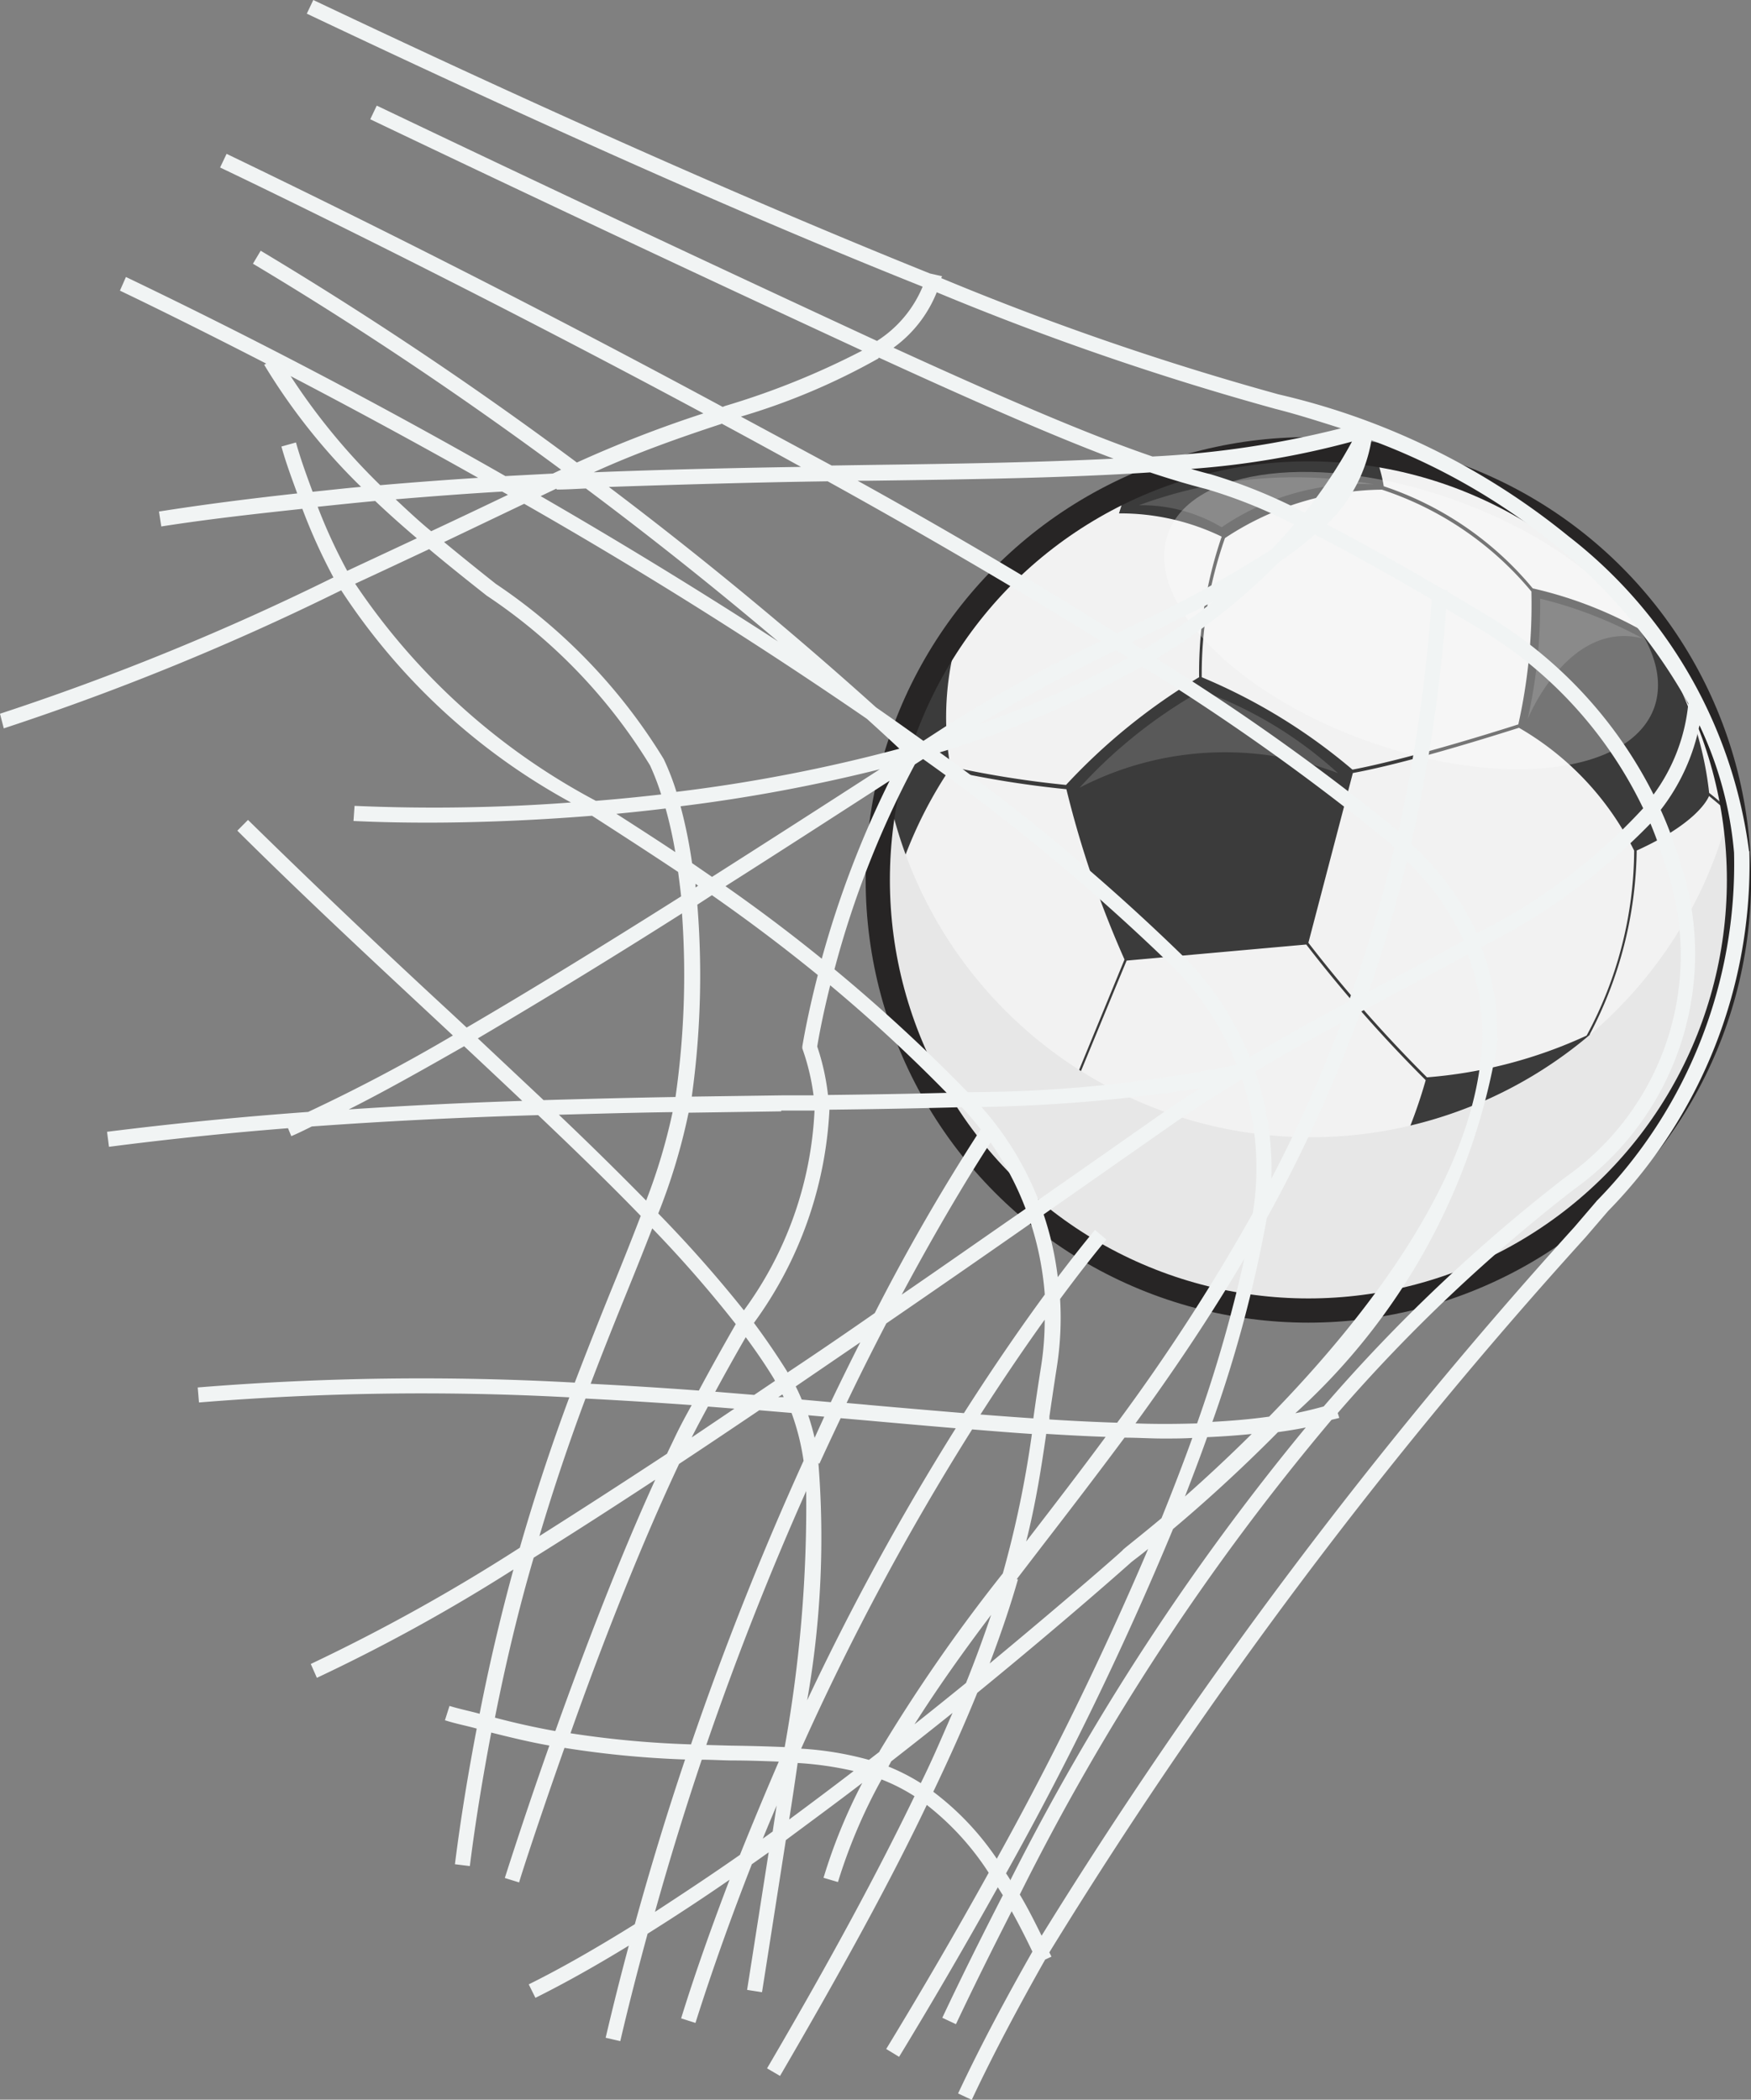 <svg xmlns="http://www.w3.org/2000/svg" width="18.075" height="21.672" viewBox="0 0 18.075 21.672">
    <rect x="0" y="0" width="18.075" height="21.672" fill="#808080" stroke="none"/>
    <defs>
        <clipPath id="2pt6bb21ia">
            <path data-name="Rectangle 1953" style="fill:none" d="M0 0h8.91v5.365H0z"/>
        </clipPath>
        <clipPath id="aua0vn71gb">
            <path data-name="Rectangle 1954" style="fill:none" d="M0 0h5.099v3.069H0z"/>
        </clipPath>
    </defs>
    <g data-name="Group 2066">
        <g data-name="Group 2065">
            <g data-name="Group 2064">
                <path data-name="Path 6058" d="M14.6 12.3a4.458 4.458 0 0 0 6.189 3.7l.026-.011a4.452 4.452 0 0 0 1.745-1.36l.021-.027a4.439 4.439 0 0 0 .894-3.095 4.108 4.108 0 0 0-.022-.194c0-.016 0-.031-.007-.046a4.419 4.419 0 0 0-.847-2.04l-.02-.027a4.459 4.459 0 0 0-2.889-1.7 4.456 4.456 0 0 0-5.108 4.474c0 .108.007.219.017.328" transform="translate(-5.502 -2.81)" style="fill:#f2f2f2"/>
                <path data-name="Path 6059" d="M14.71 12.066a4.972 4.972 0 0 0 .633 1.88l-.029.4a4.481 4.481 0 0 0 1.909 1.622 1.78 1.78 0 0 0 .539-.47 7.744 7.744 0 0 0 1.07-.034c.337-.03.63-.068.767-.088a5.713 5.713 0 0 0 1.179.425l.011.194.026-.011-.011-.194a4.164 4.164 0 0 0 1.473-1.159l.283-.007.021-.027-.306.007a3.408 3.408 0 0 0-.364-1.115 4.178 4.178 0 0 0 .486-1.9c.583-.265.72-.5.747-.563.071.059.2.164.308.278 0-.016 0-.031-.007-.046a3.759 3.759 0 0 0-.3-.264 3.507 3.507 0 0 0-.6-1.611l.05-.165-.02-.027-.051.168a4.208 4.208 0 0 0-1.2-.476 3.393 3.393 0 0 0-1.538-1.054 1.441 1.441 0 0 0-.1-.342 4.476 4.476 0 0 0-2.556.378l-.077.244a2.4 2.4 0 0 1 1.06.24A4.339 4.339 0 0 0 17.88 9.8a6.219 6.219 0 0 0-1.374 1.112 10.237 10.237 0 0 1-1.194-.19 2.99 2.99 0 0 1 .088-1.385 4.437 4.437 0 0 0-.813 2.633zm6.6-3.154a5.674 5.674 0 0 1-.135 1.375c-.363.116-1.169.363-1.712.467a5.921 5.921 0 0 0-1.556-.954 4.243 4.243 0 0 1 .24-1.436 2.986 2.986 0 0 1 1.62-.5 3.377 3.377 0 0 1 1.547 1.056m-1.081 5.011a14.3 14.3 0 0 1-1.225-1.39l.459-1.752c.542-.1 1.348-.351 1.715-.467a3 3 0 0 1 1.189 1.268 4.059 4.059 0 0 1-.491 1.909 4.828 4.828 0 0 1-1.648.431m-3.7.247c.087-.21.458-1.112.6-1.452l1.854-.166a14.372 14.372 0 0 0 1.233 1.4 5.059 5.059 0 0 1-.643 1.405 10.876 10.876 0 0 1-1.835.118 3.226 3.226 0 0 1-1.209-1.3m-1.159-.223a4.934 4.934 0 0 1-.646-1.955 4.41 4.41 0 0 1 .57-1.242 10.322 10.322 0 0 0 1.213.194 10.387 10.387 0 0 0 .6 1.758l-.6 1.458a3.226 3.226 0 0 1-1.134-.214" transform="translate(-5.502 -2.81)" style="fill:#3b3b3b"/>
                <g data-name="Group 1980" style="mix-blend-mode:multiply;isolation:isolate">
                    <g data-name="Group 1979">
                        <g data-name="Group 1978" style="clip-path:url(#2pt6bb21ia)" transform="translate(9.08 8.182)">
                            <path data-name="Path 6060" d="M14.6 14.447a4.458 4.458 0 0 0 6.189 3.7l.026-.011a4.452 4.452 0 0 0 1.745-1.36l.021-.027a4.439 4.439 0 0 0 .894-3.095 4.108 4.108 0 0 0-.022-.194c0-.016 0-.031-.007-.046a4.125 4.125 0 0 0-.048-.274 4.447 4.447 0 0 1-.821 1.8l-.021.027a4.449 4.449 0 0 1-1.745 1.36l-.027.011a4.454 4.454 0 0 1-6.113-3.187 4.419 4.419 0 0 0-.089.961c0 .108.007.219.017.328" transform="translate(-14.582 -13.141)" style="fill:#e7e7e7"/>
                        </g>
                    </g>
                </g>
                <path data-name="Path 6061" d="M17.9 12.449a5.031 5.031 0 0 1 1.257-1 4.2 4.2 0 0 1 1.41.852 3.259 3.259 0 0 0-2.667.149" transform="translate(-6.755 -4.32)" style="fill:#595959"/>
                <path data-name="Path 6062" d="M25.454 9.923a5.329 5.329 0 0 1-.128 1.242s.415-1.025 1.185-.832a4.384 4.384 0 0 0-1.057-.41" transform="translate(-9.556 -3.744)" style="fill:#595959"/>
                <path data-name="Path 6063" d="M18.885 8.2a1.617 1.617 0 0 1 .852.227 2.554 2.554 0 0 1 1.571-.443 4.641 4.641 0 0 0-2.423.215" transform="translate(-7.126 -2.985)" style="fill:#595959"/>
                <g data-name="Group 1983" style="opacity:.3">
                    <g data-name="Group 1982">
                        <g data-name="Group 1981" style="clip-path:url(#aua0vn71gb)" transform="translate(12.017 4.871)">
                            <path data-name="Path 6064" d="M24.36 10.253c-.245.688-1.568.845-2.955.351s-2.311-1.454-2.066-2.142 1.568-.845 2.955-.351 2.306 1.454 2.066 2.142" transform="translate(-19.3 -7.823)" style="fill:#fff"/>
                        </g>
                    </g>
                </g>
                <circle data-name="Ellipse 682" cx="4.445" cy="4.445" transform="translate(9.061 4.637)" style="stroke:#272525;stroke-miterlimit:10;stroke-width:.25px;fill:none" r="4.445"/>
                <path data-name="Path 6065" d="M18.055 8.788a4.912 4.912 0 0 0-1.865-3.254 7.351 7.351 0 0 0-2.99-1.463 29.4 29.4 0 0 1-3.483-1.2c0-.007.006-.012.007-.02L9.6 2.823C8.054 2.2 5.986 1.306 3.234 0l-.067.141c2.741 1.3 4.807 2.2 6.357 2.818a1.219 1.219 0 0 1-.471.56A481.495 481.495 0 0 1 3.889 1.09l-.067.141A467.83 467.83 0 0 0 8.9 3.619a8.069 8.069 0 0 1-1.415.571l-.025.01a125.413 125.413 0 0 0-5.121-2.612l-.067.141c.046.021 2.328 1.108 4.989 2.538a12.527 12.527 0 0 0-1.306.507 39.122 39.122 0 0 0-3.264-2.186l-.08.134c1.172.7 2.247 1.435 3.181 2.126l-.085.04-.49.026A61.525 61.525 0 0 0 1.3 2.859L1.238 3c.021.01.6.285 1.51.753l-.021.012a6.335 6.335 0 0 0 1 1.26c-.166.015-.334.034-.5.051-.06-.164-.12-.324-.172-.509l-.15.042c.049.176.107.328.163.484-.471.052-.946.111-1.427.187l.024.154c.492-.077.974-.13 1.456-.182a5.849 5.849 0 0 0 .321.708A26.294 26.294 0 0 1 0 7.367l.039.151a26.624 26.624 0 0 0 3.483-1.425 6.6 6.6 0 0 0 2.372 2.19 18.952 18.952 0 0 1-2.234.035l-.011.156c.015 0 .3.017.762.017.43 0 1.021-.016 1.7-.071l.042.027C6.418 8.618 6.7 8.8 7 9c.011.083.022.166.031.252-.806.509-1.556.97-2.214 1.354l-.173-.161A94.692 94.692 0 0 1 2.56 8.463l-.11.111c.705.7 1.408 1.352 2.088 1.986l.137.128a17.93 17.93 0 0 1-1.494.789 39.69 39.69 0 0 0-2.076.205l.02.155a37.29 37.29 0 0 1 1.848-.192l.034.082c.063-.026.143-.066.212-.1a53.86 53.86 0 0 1 2.336-.117c.38.361.737.707 1.059 1.04-.083.217-.172.441-.273.689a50.53 50.53 0 0 0-.408 1.032 28.525 28.525 0 0 0-3.892.05l.013.155a28.313 28.313 0 0 1 3.823-.053c-.172.462-.346.979-.511 1.552a19.114 19.114 0 0 1-2.158 1.2l.063.143A18.208 18.208 0 0 0 5.3 16.2a20.52 20.52 0 0 0-.349 1.489c-.105-.029-.2-.047-.311-.081l-.047.148c.115.037.217.055.328.086-.084.44-.162.9-.225 1.4l.154.019c.062-.492.139-.944.221-1.378.206.052.407.1.6.134a47.744 47.744 0 0 0-.46 1.367l.148.046c0-.012.187-.594.468-1.389a10.115 10.115 0 0 0 1.245.12c-.182.54-.356 1.109-.519 1.7-.378.235-.747.449-1.095.621l.069.139c.308-.153.632-.336.964-.539a30 30 0 0 0-.239.951l.151.035c.088-.379.184-.748.282-1.109.28-.176.563-.361.846-.557-.175.46-.346.933-.5 1.431l.148.047c.181-.572.378-1.116.582-1.638l.174-.123-.186 1.186-.037.234.154.024.037-.234.209-1.336c.269-.2.532-.393.789-.59a5.612 5.612 0 0 0-.4.979l.149.044a5.551 5.551 0 0 1 .45-1.059 1.923 1.923 0 0 1 .34.173c-.37.766-.859 1.677-1.522 2.809l.134.078C8.709 20.3 9.2 19.4 9.567 18.63a2.831 2.831 0 0 1 .639.7 51.244 51.244 0 0 1-1.058 1.819l.133.081c.375-.616.712-1.2 1.019-1.75l.052.082c-.209.408-.418.825-.625 1.265l.141.066c.191-.405.383-.788.575-1.166q.106.191.214.417c-.273.481-.534.967-.767 1.464l.141.066c.231-.491.489-.972.758-1.448l.065-.03-.022-.044a49.647 49.647 0 0 1 5.536-7.382l.232-.27a5.113 5.113 0 0 0 1.458-3.715M16.09 5.653a5.7 5.7 0 0 1 1.338 1.607 1.885 1.885 0 0 1-.359.941 4.537 4.537 0 0 0-1.727-1.855c-.128-.078-.263-.158-.4-.24V6.09h-.032c-.4-.233-.817-.471-1.214-.677a1.558 1.558 0 0 0 .461-.869 6.7 6.7 0 0 1 1.93 1.111M10.495 16.3l.277-.361c.271-.351.553-.719.836-1.1.133 0 .269.009.4.009.1 0 .2 0 .3-.006q-.141.39-.318.828c-.239.2-.4.323-.4.329s-.564.5-1.374 1.171c.12-.316.217-.605.292-.868m-.535 1.068c-.17.138-.347.281-.533.428.234-.37.5-.745.791-1.13-.073.217-.157.449-.258.7m-2.19-3.714a4.065 4.065 0 0 0 .779-2.2q.713-.008 1.365-.026l.007.007c.068.07.13.146.19.222a21.168 21.168 0 0 0-1.094 1.896c-.3.209-.6.414-.9.613l-.008-.015a7.605 7.605 0 0 0-.342-.5m.312.77h-.058l.042-.028a.498.498 0 0 1 .016.033m-.71-.059q.163-.3.316-.565c.108.146.207.291.292.431l.01.02-.215.145-.4-.033m.2.172-.445.3c.056-.112.112-.214.168-.319l.277.022m-.39-5.2.154-.1c.347.242.711.513 1.093.824-.113.439-.159.732-.16.738v.019l.006.018a2.311 2.311 0 0 1 .11.467h-.331l-.926.013a9.072 9.072 0 0 0 .057-1.986m-.022-.213.031.022-.028.018v-.04m4.354 5.565a22.242 22.242 0 0 1-.7-.034v-.032c.024-.164.048-.328.075-.5a3.289 3.289 0 0 0 .035-.711c.29-.392.471-.606.478-.613l-.118-.1c-.006.007-.151.179-.384.487a3.258 3.258 0 0 0-.146-.647l1.319-.923c.24-.169.484-.323.73-.473a2.925 2.925 0 0 1 .11 1.384 20.259 20.259 0 0 1-1.4 2.162m1.313-1.693a14.436 14.436 0 0 1-.488 1.7c-.2.006-.415.008-.636 0 .382-.525.763-1.087 1.124-1.7m-2.714-1.566a16.714 16.714 0 0 0 2.258-.194c-.128.083-.257.164-.384.253q-.649.456-1.286.9a3.2 3.2 0 0 0-.588-.959m.457 1.05c-.434.3-.861.6-1.28.887.461-.861.812-1.41.917-1.57a3.083 3.083 0 0 1 .362.683m2.372-1.417c.295-.176.591-.344.886-.5a14.642 14.642 0 0 1-.721 1.607 3.089 3.089 0 0 0-.165-1.1m-.057-.148a3.068 3.068 0 0 0-.679-1.039A21.85 21.85 0 0 0 9.7 7.766a10.159 10.159 0 0 0 2.088-.887 24.011 24.011 0 0 1 2.545 1.811c.023.019.038.042.06.062a14.51 14.51 0 0 1-.471 1.585c-.339.181-.681.372-1.022.574m-2.794-3.435c.468-.286.944-.534 1.415-.765l.124.078a9.57 9.57 0 0 1-1.539.687m1.578-.847.042-.021c.278-.136.546-.268.8-.4a6.924 6.924 0 0 1-.728.5l-.113-.072m2.838 2.252a2.679 2.679 0 0 1 .586.822c-.236.13-.478.258-.729.391l-.25.133q.221-.64.393-1.346m.044-.176a16.361 16.361 0 0 0 .361-2.428l.334.2a4.358 4.358 0 0 1 1.7 1.859 5.9 5.9 0 0 1-1.716 1.288 2.893 2.893 0 0 0-.68-.921m-.128-.13a23.872 23.872 0 0 0-2.5-1.781 6.49 6.49 0 0 0 1.267-.999 3.576 3.576 0 0 0 .367-.282c.391.2.809.436 1.207.669a16.247 16.247 0 0 1-.341 2.385m-1.314-2.9a12.247 12.247 0 0 1-1.466.8l-.129.065a59.458 59.458 0 0 0-2.676-1.575h.119c1.053-.014 2.034-.029 2.9-.086.21.07.4.126.58.172a5.087 5.087 0 0 1 .907.366 5.77 5.77 0 0 1-.236.258m-1.758.945a14.819 14.819 0 0 0-1.565.856l-.268.174q-.242-.174-.488-.345a41.732 41.732 0 0 0-2.759-2.276c.78-.026 1.535-.048 2.259-.058a69.494 69.494 0 0 1 2.821 1.648M9.529 7.835a21.752 21.752 0 0 1 2.582 2.148 2.914 2.914 0 0 1 .654 1.007 13.952 13.952 0 0 1-2.776.283 17.422 17.422 0 0 0-1.375-1.268 9.823 9.823 0 0 1 .83-2.115l.085-.055m.245 3.445q-.589.015-1.227.022a2.415 2.415 0 0 0-.111-.5c.01-.065.051-.3.134-.632.386.322.788.687 1.2 1.108M8.482 9.895a17.46 17.46 0 0 0-.993-.748C8.036 8.8 8.6 8.435 9.183 8.059a10.237 10.237 0 0 0-.7 1.836m-.419 1.568h.344a3.784 3.784 0 0 1-.729 2.062 13.216 13.216 0 0 0-.884-1 6.245 6.245 0 0 0 .313-1.04l.956-.014m.818 2.381q-.149.293-.306.621l-.3-.027a2.093 2.093 0 0 0-.062-.136l.672-.459m-.377.771-.1.219a2.546 2.546 0 0 0-.066-.233l.17.015m-.055.486c.075-.164.148-.319.22-.471l.273.024c.313.028.617.055.915.08a26.809 26.809 0 0 0-1.534 2.808 9.7 9.7 0 0 0 .116-2.45m.507-.6-.216-.019c.143-.3.28-.57.41-.821q.729-.5 1.492-1.033a3.186 3.186 0 0 1 .144.735c-.226.308-.513.719-.835 1.224-.324-.027-.654-.055-1-.086m1.834-.88a3.068 3.068 0 0 1-.036.476c-.027.17-.052.335-.075.5l-.006.044q-.268-.018-.546-.04c.248-.386.473-.714.664-.98m.015 1.18c.209.013.415.024.613.031-.26.352-.519.689-.768 1.012l-.052.068c.1-.4.156-.76.207-1.112m1.661.035c.159-.007.312-.018.46-.033-.25.248-.486.466-.689.645.082-.212.16-.417.229-.612m.055-.161a13.407 13.407 0 0 0 .561-2.1 14.962 14.962 0 0 0 .968-2.129l.4-.214c.243-.128.478-.253.707-.379a2.333 2.333 0 0 1 .149.859c-.039 1.4-1.187 2.875-2.2 3.912-.186.026-.38.043-.587.054m2.943-3.961a2.489 2.489 0 0 0-.167-.941A6.389 6.389 0 0 0 17.037 8.5a3.844 3.844 0 0 1 .138.386 2.8 2.8 0 0 1-1.017 3.266 17.125 17.125 0 0 0-2.494 2.365c-.095.026-.191.05-.293.07a6.6 6.6 0 0 0 2.094-3.869m-2-5.428a5.42 5.42 0 0 0-.969-.395 4.19 4.19 0 0 1-.2-.055 8.742 8.742 0 0 0 1.66-.282 4.943 4.943 0 0 1-.486.732M9.668 3.016a29.52 29.52 0 0 0 3.5 1.205c.233.059.455.131.674.2a9.875 9.875 0 0 1-1.945.291c-.584-.2-1.359-.521-2.674-1.123a1.3 1.3 0 0 0 .449-.578m-.6.68c1.121.514 1.863.833 2.423 1.043-.769.039-1.616.053-2.521.065l-.389.006-.937-.505a6.815 6.815 0 0 0 1.419-.6m-1.62.671q.406.219.821.448c-.689.011-1.4.027-2.139.056.439-.2.884-.357 1.319-.5m-1.7.678c.1 0 .2-.007.3-.011a41.883 41.883 0 0 1 1.984 1.579 56.307 56.307 0 0 0-2.451-1.5l.161-.077m-.5.064q-.4.192-.791.375c-.123-.1-.246-.216-.367-.329.37-.031.738-.059 1.1-.08l.059.033M3 3.882c.559.292 1.219.646 1.936 1.05q-.5.032-1.011.076A6.559 6.559 0 0 1 3 3.882m.279 1.349c.2-.021.4-.042.594-.06.142.135.286.262.43.385l-.719.336a5.491 5.491 0 0 1-.305-.662m.389.794c.249-.115.5-.233.762-.356.2.168.4.327.594.48A5.63 5.63 0 0 1 6.71 7.9a2.533 2.533 0 0 1 .115.3q-.348.04-.674.066a6.855 6.855 0 0 1-2.485-2.241M6.362 8.4c.166-.016.335-.034.509-.055a4.382 4.382 0 0 1 .1.45c-.211-.14-.413-.27-.608-.395m.621-.222a2.558 2.558 0 0 0-.133-.344 5.842 5.842 0 0 0-1.732-1.807 31.91 31.91 0 0 1-.535-.432l.827-.395a50.065 50.065 0 0 1 3.537 2.219c.154.139.267.244.336.309a16.566 16.566 0 0 1-2.3.445m.042.149a17.068 17.068 0 0 0 2.056-.382q-.893.577-1.732 1.111l-.206-.142a4.928 4.928 0 0 0-.118-.583M3.6 11.451c.346-.173.75-.4 1.191-.652q.307.287.6.564-.876.028-1.791.088m1.332-.733a73.88 73.88 0 0 0 2.108-1.29 8.878 8.878 0 0 1-.067 1.895c-.444.007-.9.019-1.362.032l-.679-.638m.838.789c.4-.011.79-.022 1.173-.027a6.018 6.018 0 0 1-.273.913 36.64 36.64 0 0 0-.9-.885m.716 1.793c.09-.221.171-.425.247-.621a12.665 12.665 0 0 1 .862.988c-.12.21-.25.441-.381.686q-.548-.041-1.117-.07c.135-.355.267-.683.389-.983m-.446 1.135q.557.029 1.1.068c-.055.1-.11.2-.165.314l-.09.188q-.7.46-1.317.85c.155-.521.317-.994.476-1.42m-.315 3.432a7.703 7.703 0 0 1-.62-.138c.119-.6.253-1.15.4-1.651.394-.245.813-.515 1.255-.805-.384.841-.75 1.807-1.031 2.593m.156.024c.3-.85.707-1.9 1.121-2.78.268-.177.545-.363.828-.554l.333.028a2.458 2.458 0 0 1 .124.494 32.84 32.84 0 0 0-1.162 2.927 10.185 10.185 0 0 1-1.245-.115m2.086 1.016-.1.072c.047-.116.095-.229.143-.342l-.041.27m-.336.238c-.294.206-.588.4-.879.59a31.57 31.57 0 0 1 .483-1.571c.1 0 .213.007.31.008.169 0 .331.006.485.012q-.2.463-.4.96m.461-1.11a18.467 18.467 0 0 0-.55-.015l-.259-.007c.334-.972.687-1.848 1.031-2.621a14.086 14.086 0 0 1-.222 2.643m.047.745q.047-.3.087-.581a3.488 3.488 0 0 1 .578.083q-.325.249-.665.5m.933-.7-.11.085a3.365 3.365 0 0 0-.7-.116 26.622 26.622 0 0 1 1.765-3.295c.209.017.417.034.617.047a10.814 10.814 0 0 1-.3 1.439 17.082 17.082 0 0 0-1.275 1.839m.428.326a2.089 2.089 0 0 0-.334-.171l.029-.054q.33-.257.633-.5c-.1.226-.2.467-.328.725m.783.778a2.882 2.882 0 0 0-.654-.689q.267-.559.454-1.021c.927-.757 1.574-1.334 1.587-1.346s.083-.063.177-.139a34.218 34.218 0 0 1-1.564 3.2m.144.221a1.547 1.547 0 0 0-.047-.073 33.97 33.97 0 0 0 1.724-3.554c.281-.236.668-.58 1.083-1 .1-.014.195-.029.287-.048a25.064 25.064 0 0 0-3.046 4.666m6.046-7-.227.265a50.312 50.312 0 0 0-5.5 7.315c-.075-.153-.15-.3-.225-.425a24.689 24.689 0 0 1 3.218-4.9c.026-.007.054-.012.08-.02l-.016-.05a16.978 16.978 0 0 1 2.443-2.312 2.988 2.988 0 0 0 1.072-3.433 3.821 3.821 0 0 0-.181-.481 2.1 2.1 0 0 0 .4-.873A3.822 3.822 0 0 1 17.9 8.8a4.965 4.965 0 0 1-1.422 3.6" style="fill:#f1f4f4"/>
                <path data-name="Rectangle 1955" style="fill:none" d="M0 0h18.068v21.672H0z"/>
                <path data-name="Rectangle 1956" style="fill:none" d="M0 0h18.068v21.672H0z"/>
            </g>
        </g>
    </g>
</svg>
